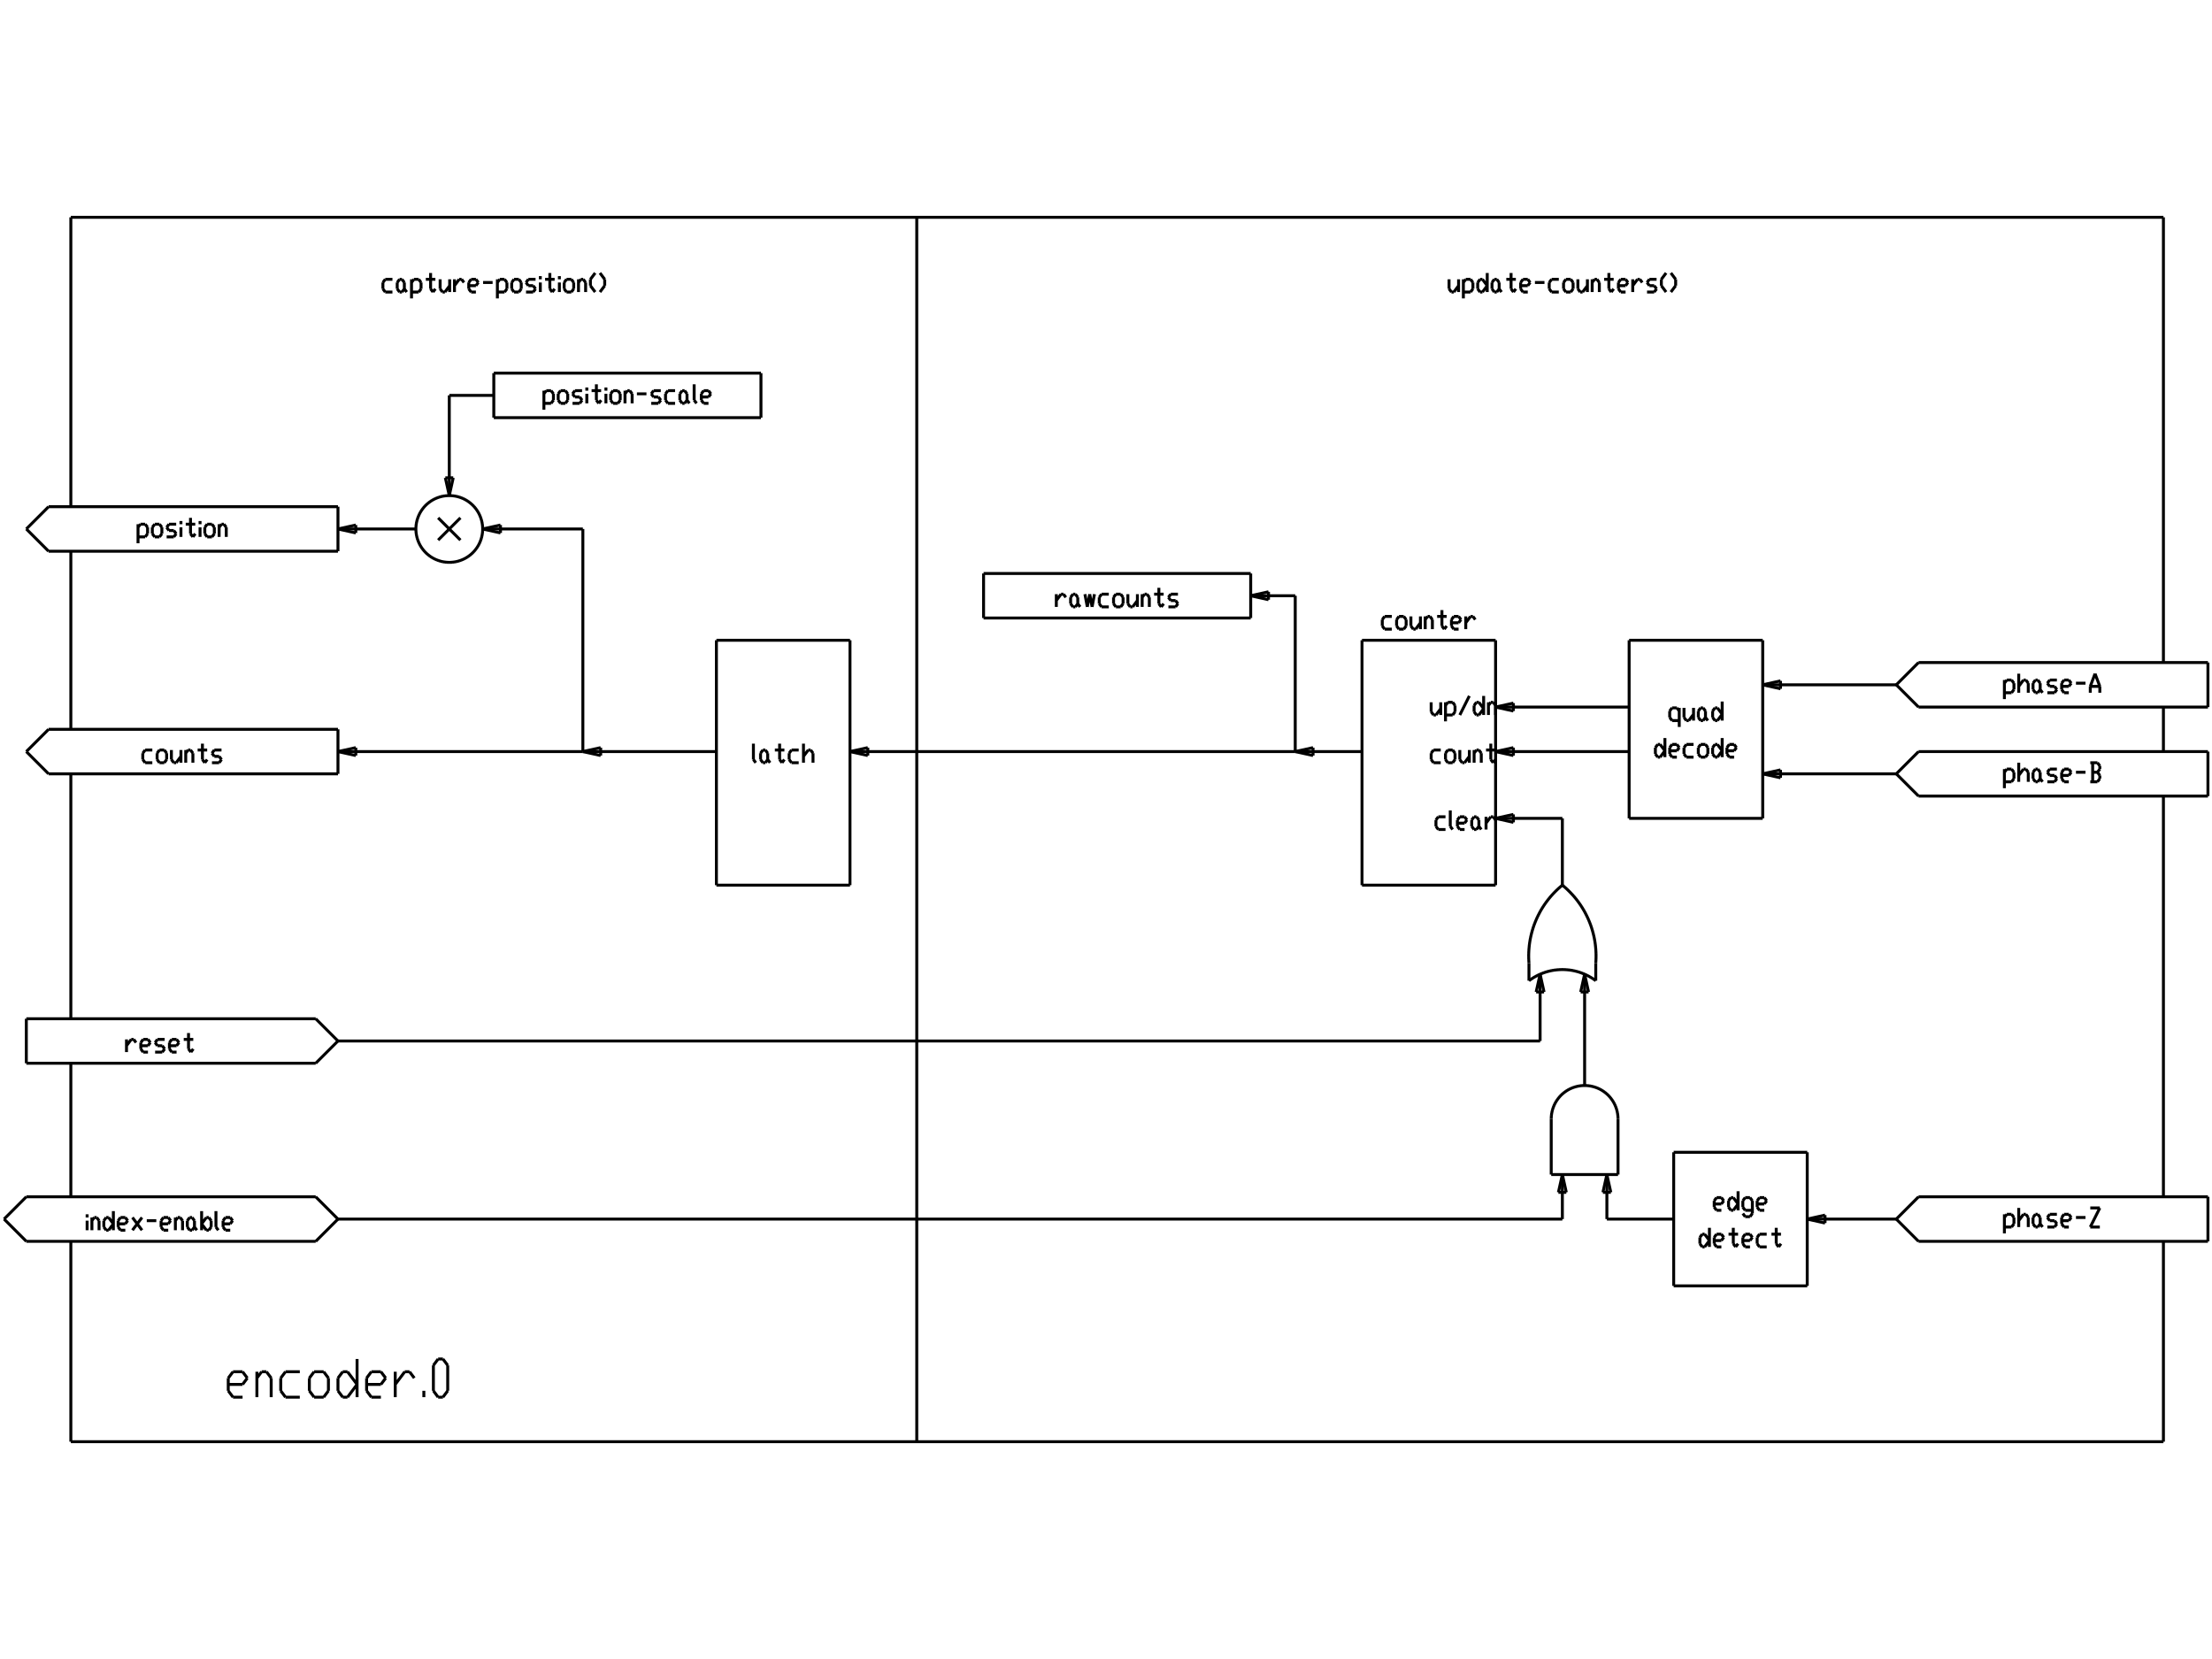 <?xml version="1.0"?>
<svg xmlns="http://www.w3.org/2000/svg" width="800.000" height="600.000" viewBox="0.0 0.0 800.000 600.000">
  <title>Produce by DWG to SVG Converter 2011 MX</title>
  <desc>Produce by DWG to SVG Converter 2011 MX</desc>












<path d="M9.52 384.54L9.52 368.44M9.52 368.44L114.18 368.44M114.18 368.44L122.23 376.49M122.23 376.49L114.18 384.54M114.18 384.54L9.52 384.54" fill="none" stroke="black" stroke-width="1.063"/>
<path d="M9.52 448.95L1.47 440.9M1.47 440.9L9.52 432.84M9.52 432.84L114.18 432.84M114.18 432.84L122.23 440.9M122.23 440.9L114.18 448.95M114.18 448.95L9.52 448.95" fill="none" stroke="black" stroke-width="1.063"/>
<path d="M45.75 380.51L45.75 375.91M45.75 378.21L47.47 375.91M47.47 375.91L48.34 375.91M48.34 375.91L49.2 377.06M50.92 378.21L53.51 378.21M53.51 378.21L54.37 377.06M54.37 377.06L53.51 375.91M53.51 375.91L51.79 375.91M51.79 375.91L50.92 377.06M50.92 377.06L50.92 379.36M50.92 379.36L51.79 380.51M51.79 380.51L53.51 380.51M56.1 380.51L58.69 380.51M58.69 380.51L59.55 379.36M59.55 379.36L58.69 378.21M58.69 378.21L56.96 378.21M56.96 378.21L56.1 377.06M56.1 377.06L56.96 375.91M56.96 375.91L59.55 375.91M61.28 378.21L63.86 378.21M63.86 378.21L64.73 377.06M64.73 377.06L63.86 375.91M63.86 375.91L62.14 375.91M62.14 375.91L61.28 377.06M61.28 377.06L61.28 379.36M61.28 379.36L62.14 380.51M62.14 380.51L63.86 380.51M66.45 375.91L69.9 375.91M68.18 373.61L68.18 379.36M68.18 379.36L69.04 380.51M69.04 380.51L69.9 379.36" fill="none" stroke="black" stroke-width="1.063"/>
<path d="M31.51 444.92L31.51 441.47M31.51 440.32L31.51 439.17M33.24 444.92L33.24 440.32M33.24 441.47L34.1 440.32M34.1 440.32L34.97 440.32M34.97 440.32L35.83 441.47M35.83 441.47L35.83 444.92M41 442.62L39.28 444.92M39.28 444.92L38.42 444.92M38.42 444.92L37.55 443.77M37.55 443.77L37.55 441.47M37.55 441.47L38.42 440.32M38.42 440.32L39.28 440.32M39.28 440.32L41 442.62M41 438.02L41 444.92M42.73 442.62L45.32 442.62M45.32 442.62L46.18 441.47M46.18 441.47L45.32 440.32M45.32 440.32L43.59 440.32M43.59 440.32L42.73 441.47M42.73 441.47L42.73 443.77M42.73 443.77L43.59 444.92M43.59 444.92L45.32 444.92M47.9 444.92L51.36 440.32M47.9 440.32L51.36 444.92M53.08 441.47L56.53 441.47M58.26 442.62L60.84 442.62M60.84 442.62L61.71 441.47M61.71 441.47L60.84 440.32M60.84 440.32L59.12 440.32M59.12 440.32L58.26 441.47M58.26 441.47L58.26 443.77M58.26 443.77L59.12 444.92M59.12 444.92L60.84 444.92M63.43 444.92L63.43 440.32M63.43 441.47L64.29 440.32M64.29 440.32L65.16 440.32M65.16 440.32L66.02 441.47M66.02 441.47L66.02 444.92M69.47 444.92L68.61 444.92M68.61 444.92L67.75 443.77M67.75 443.77L67.75 441.47M67.75 441.47L68.61 440.32M68.61 440.32L69.47 440.32M69.47 440.32L70.33 441.47M70.33 441.47L70.33 443.77M70.33 443.77L69.47 444.92M70.33 443.77L71.2 444.92M72.92 444.92L72.92 438.02M72.92 442.62L74.65 440.32M74.65 440.32L75.51 440.32M75.51 440.32L76.37 441.47M76.37 441.47L76.37 443.77M76.37 443.77L75.51 444.92M75.51 444.92L74.65 444.92M74.65 444.92L72.92 442.62M78.1 438.02L78.1 443.77M78.1 443.77L78.96 444.92M80.68 442.62L83.27 442.62M83.27 442.62L84.13 441.47M84.13 441.47L83.27 440.32M83.27 440.32L81.55 440.32M81.55 440.32L80.68 441.47M80.68 441.47L80.68 443.77M80.68 443.77L81.55 444.92M81.55 444.92L83.27 444.92" fill="none" stroke="black" stroke-width="1.063"/>
<path d="M565.05 320.13L565.05 295.97" fill="none" stroke="black" stroke-width="1.063"/>
<path d="M693.87 448.95L685.82 440.9M685.82 440.9L693.87 432.84M693.87 432.84L798.53 432.84M798.53 432.84L798.53 448.95M798.53 448.95L693.87 448.95" fill="none" stroke="black" stroke-width="1.063"/>
<path d="M693.87 287.92L685.82 279.87M685.82 279.87L693.87 271.82M693.87 271.82L798.53 271.82M798.53 271.82L798.53 287.92M798.53 287.92L693.87 287.92" fill="none" stroke="black" stroke-width="1.063"/>
<path d="M693.87 255.72L685.82 247.67M685.82 247.67L693.87 239.62M693.87 239.62L798.53 239.62M798.53 239.62L798.53 255.72M798.53 255.72L693.87 255.72" fill="none" stroke="black" stroke-width="1.063"/>
<path d="M17.57 279.87L9.52 271.82M9.52 271.82L17.57 263.77M17.57 263.77L122.23 263.77M122.23 263.77L122.23 279.87M122.23 279.87L17.57 279.87" fill="none" stroke="black" stroke-width="1.063"/>
<path d="M17.57 199.36L9.52 191.31M9.52 191.31L17.57 183.26M17.57 183.26L122.23 183.26M122.23 183.26L122.23 199.36M122.23 199.36L17.57 199.36" fill="none" stroke="black" stroke-width="1.063"/>
<path d="M724.92 446.07L724.92 439.17M724.92 440.32L725.79 439.17M725.79 439.17L727.51 439.17M727.51 439.17L728.37 440.32M728.37 440.32L728.37 442.62M728.37 442.62L727.51 443.77M727.51 443.77L724.92 443.77M730.1 443.77L730.1 436.87M730.1 441.47L731.82 439.17M731.82 439.17L732.69 439.17M732.69 439.17L733.55 440.32M733.55 440.32L733.55 443.77M737 443.77L736.14 443.77M736.14 443.77L735.27 442.62M735.27 442.62L735.27 440.32M735.27 440.32L736.14 439.17M736.14 439.17L737 439.17M737 439.17L737.86 440.32M737.86 440.32L737.86 442.62M737.86 442.62L737 443.77M737.86 442.62L738.72 443.77M740.45 443.77L743.04 443.77M743.04 443.77L743.9 442.62M743.9 442.62L743.04 441.47M743.04 441.47L741.31 441.47M741.31 441.47L740.45 440.32M740.45 440.32L741.31 439.17M741.31 439.17L743.9 439.17M745.63 441.47L748.21 441.47M748.21 441.47L749.08 440.32M749.08 440.32L748.21 439.17M748.21 439.17L746.49 439.17M746.49 439.17L745.63 440.32M745.63 440.32L745.63 442.62M745.63 442.62L746.49 443.77M746.49 443.77L748.21 443.77M750.8 440.32L754.25 440.32M755.98 436.87L759.43 436.87M759.43 436.87L755.98 443.77M755.98 443.77L759.43 443.77" fill="none" stroke="black" stroke-width="1.063"/>
<path d="M724.92 285.05L724.92 278.15M724.92 279.3L725.79 278.15M725.79 278.15L727.51 278.15M727.51 278.15L728.37 279.3M728.37 279.3L728.37 281.6M728.37 281.6L727.51 282.75M727.51 282.75L724.92 282.75M730.1 282.75L730.1 275.85M730.1 280.45L731.82 278.15M731.82 278.15L732.69 278.15M732.69 278.15L733.55 279.3M733.55 279.3L733.55 282.75M737 282.75L736.14 282.75M736.14 282.75L735.27 281.6M735.27 281.6L735.27 279.3M735.27 279.3L736.14 278.15M736.14 278.15L737 278.15M737 278.15L737.86 279.3M737.86 279.3L737.86 281.6M737.86 281.6L737 282.75M737.86 281.6L738.72 282.75M740.45 282.75L743.04 282.75M743.04 282.75L743.9 281.6M743.9 281.6L743.04 280.45M743.04 280.45L741.31 280.45M741.31 280.45L740.45 279.3M740.45 279.3L741.31 278.15M741.31 278.15L743.9 278.15M745.63 280.45L748.21 280.45M748.21 280.45L749.08 279.3M749.08 279.3L748.21 278.15M748.21 278.15L746.49 278.15M746.49 278.15L745.63 279.3M745.63 279.3L745.63 281.6M745.63 281.6L746.49 282.75M746.49 282.75L748.21 282.75M750.8 279.3L754.25 279.3M755.98 282.75L758.57 282.75M758.57 282.75L759.43 281.6M759.43 281.6L759.43 280.45M759.43 280.45L758.57 279.3M758.57 279.3L756.84 279.3M758.57 279.3L759.43 278.15M759.43 278.15L759.43 277M759.43 277L758.57 275.85M758.57 275.85L755.98 275.85M756.84 275.85L756.84 282.75" fill="none" stroke="black" stroke-width="1.063"/>
<path d="M724.92 252.84L724.92 245.94M724.92 247.09L725.79 245.94M725.79 245.94L727.51 245.94M727.51 245.94L728.37 247.09M728.37 247.09L728.37 249.39M728.37 249.39L727.51 250.54M727.51 250.54L724.92 250.54M730.1 250.54L730.1 243.64M730.1 248.24L731.82 245.94M731.82 245.94L732.69 245.94M732.69 245.94L733.55 247.09M733.55 247.09L733.55 250.54M737 250.54L736.14 250.54M736.14 250.54L735.27 249.39M735.27 249.39L735.27 247.09M735.27 247.09L736.14 245.94M736.14 245.94L737 245.94M737 245.94L737.86 247.09M737.86 247.09L737.86 249.39M737.86 249.39L737 250.54M737.86 249.39L738.72 250.54M740.45 250.54L743.04 250.54M743.04 250.54L743.9 249.39M743.9 249.39L743.04 248.24M743.04 248.24L741.31 248.24M741.31 248.24L740.45 247.09M740.45 247.09L741.31 245.94M741.31 245.94L743.9 245.94M745.63 248.24L748.21 248.24M748.21 248.24L749.08 247.09M749.08 247.09L748.21 245.94M748.21 245.94L746.49 245.94M746.49 245.94L745.63 247.09M745.63 247.09L745.63 249.39M745.63 249.39L746.49 250.54M746.49 250.54L748.21 250.54M750.8 247.09L754.25 247.09M755.98 250.54L755.98 248.24M755.98 248.24L757.7 243.64M757.7 243.64L759.43 248.24M759.43 248.24L759.43 250.54M755.98 248.24L759.43 248.24" fill="none" stroke="black" stroke-width="1.063"/>
<path d="M55.09 271.25L52.51 271.25M52.51 271.25L51.64 272.4M51.64 272.4L51.64 274.7M51.64 274.7L52.51 275.85M52.51 275.85L55.09 275.85M59.41 275.85L57.68 275.85M57.68 275.85L56.82 274.7M56.82 274.7L56.82 272.4M56.82 272.4L57.68 271.25M57.68 271.25L59.41 271.25M59.41 271.25L60.27 272.4M60.27 272.4L60.27 274.7M60.27 274.7L59.41 275.85M61.99 271.25L61.99 274.7M61.99 274.7L62.86 275.85M62.86 275.85L63.72 275.85M63.72 275.85L65.44 273.55M65.44 271.25L65.44 275.85M67.17 275.85L67.17 271.25M67.17 272.4L68.03 271.25M68.03 271.25L68.9 271.25M68.9 271.25L69.76 272.4M69.76 272.4L69.76 275.85M71.48 271.25L74.93 271.25M73.21 268.95L73.21 274.7M73.21 274.7L74.07 275.85M74.07 275.85L74.93 274.7M76.66 275.85L79.25 275.85M79.25 275.85L80.11 274.7M80.11 274.7L79.25 273.55M79.25 273.55L77.52 273.55M77.52 273.55L76.66 272.4M76.66 272.4L77.52 271.25M77.52 271.25L80.11 271.25" fill="none" stroke="black" stroke-width="1.063"/>
<path d="M49.92 196.48L49.92 189.58M49.92 190.73L50.78 189.58M50.78 189.58L52.51 189.58M52.51 189.58L53.37 190.73M53.37 190.73L53.37 193.03M53.37 193.03L52.51 194.18M52.51 194.18L49.92 194.18M57.68 194.18L55.96 194.18M55.96 194.18L55.09 193.03M55.09 193.03L55.09 190.73M55.09 190.73L55.96 189.58M55.96 189.58L57.68 189.58M57.68 189.58L58.54 190.73M58.54 190.73L58.54 193.03M58.54 193.03L57.68 194.18M60.27 194.18L62.86 194.18M62.86 194.18L63.72 193.03M63.72 193.03L62.86 191.88M62.86 191.88L61.13 191.88M61.13 191.88L60.27 190.73M60.27 190.73L61.13 189.58M61.13 189.58L63.72 189.58M65.44 194.18L65.44 190.73M65.44 189.58L65.44 188.43M67.17 189.58L70.62 189.58M68.9 187.28L68.9 193.03M68.9 193.03L69.76 194.18M69.76 194.18L70.62 193.03M72.35 194.18L72.35 190.73M72.35 189.58L72.35 188.43M76.66 194.18L74.93 194.18M74.93 194.18L74.07 193.03M74.07 193.03L74.07 190.73M74.07 190.73L74.93 189.58M74.93 189.58L76.66 189.58M76.66 189.58L77.52 190.73M77.52 190.73L77.52 193.03M77.52 193.03L76.66 194.18M79.25 194.18L79.25 189.58M79.25 190.73L80.11 189.58M80.11 189.58L80.97 189.58M80.97 189.58L81.83 190.73M81.83 190.73L81.83 194.18" fill="none" stroke="black" stroke-width="1.063"/>
<path d="M272.48 268.95L272.48 274.7M272.48 274.7L273.34 275.85M276.79 275.85L275.93 275.85M275.93 275.85L275.06 274.7M275.06 274.7L275.06 272.4M275.06 272.4L275.93 271.25M275.93 271.25L276.79 271.25M276.79 271.25L277.65 272.4M277.65 272.4L277.65 274.7M277.65 274.7L276.79 275.85M277.65 274.7L278.51 275.85M280.24 271.25L283.69 271.25M281.96 268.95L281.96 274.7M281.96 274.7L282.83 275.85M282.83 275.85L283.69 274.7M288.86 271.25L286.28 271.25M286.28 271.25L285.41 272.4M285.41 272.4L285.41 274.7M285.41 274.7L286.28 275.85M286.28 275.85L288.86 275.85M290.59 275.85L290.59 268.95M290.59 273.55L292.32 271.25M292.32 271.25L293.18 271.25M293.18 271.25L294.04 272.4M294.04 272.4L294.04 275.85" fill="none" stroke="black" stroke-width="1.063"/>
<path d="M503.37 222.94L500.78 222.94M500.78 222.94L499.92 224.09M499.92 224.09L499.92 226.39M499.92 226.39L500.78 227.54M500.78 227.54L503.37 227.54M507.68 227.54L505.96 227.54M505.96 227.54L505.1 226.39M505.1 226.39L505.1 224.09M505.1 224.09L505.96 222.94M505.96 222.94L507.68 222.94M507.68 222.94L508.55 224.09M508.55 224.09L508.55 226.39M508.55 226.39L507.68 227.54M510.27 222.94L510.27 226.39M510.27 226.39L511.14 227.54M511.14 227.54L512 227.54M512 227.54L513.72 225.24M513.72 222.94L513.72 227.54M515.45 227.54L515.45 222.94M515.45 224.09L516.31 222.94M516.31 222.94L517.17 222.94M517.17 222.94L518.04 224.09M518.04 224.09L518.04 227.54M519.76 222.94L523.21 222.94M521.49 220.64L521.49 226.39M521.49 226.39L522.35 227.54M522.35 227.54L523.21 226.39M524.94 225.24L527.52 225.24M527.52 225.24L528.39 224.09M528.39 224.09L527.52 222.94M527.52 222.94L525.8 222.94M525.8 222.94L524.94 224.09M524.94 224.09L524.94 226.39M524.94 226.39L525.8 227.54M525.8 227.54L527.52 227.54M530.11 227.54L530.11 222.94M530.11 225.24L531.84 222.94M531.84 222.94L532.7 222.94M532.7 222.94L533.56 224.09" fill="none" stroke="black" stroke-width="1.063"/>
<path d="M619.97 435.43L622.56 435.43M622.56 435.43L623.42 434.28M623.42 434.28L622.56 433.13M622.56 433.13L620.83 433.13M620.83 433.13L619.97 434.28M619.97 434.28L619.97 436.58M619.97 436.58L620.83 437.73M620.83 437.73L622.56 437.73M628.6 435.43L626.87 437.73M626.87 437.73L626.01 437.73M626.01 437.73L625.15 436.58M625.15 436.58L625.15 434.28M625.15 434.28L626.01 433.13M626.01 433.13L626.87 433.13M626.87 433.13L628.6 435.43M628.6 430.83L628.6 437.73M630.32 438.88L631.18 440.03M631.18 440.03L632.91 440.03M632.91 440.03L633.77 438.88M633.77 438.88L633.77 434.28M633.77 434.28L632.91 433.13M632.91 433.13L631.18 433.13M631.18 433.13L630.32 434.28M630.32 434.28L630.32 436.58M630.32 436.58L631.18 437.73M631.18 437.73L633.77 437.73M635.5 435.43L638.08 435.43M638.08 435.43L638.95 434.28M638.95 434.28L638.08 433.13M638.08 433.13L636.36 433.13M636.36 433.13L635.5 434.28M635.5 434.28L635.5 436.58M635.5 436.58L636.36 437.73M636.36 437.73L638.08 437.73" fill="none" stroke="black" stroke-width="1.063"/>
<path d="M618.24 448.66L616.52 450.96M616.52 450.96L615.66 450.96M615.66 450.96L614.79 449.81M614.79 449.81L614.79 447.51M614.79 447.51L615.66 446.36M615.66 446.36L616.52 446.36M616.52 446.36L618.24 448.66M618.24 444.06L618.24 450.96M619.97 448.66L622.56 448.66M622.56 448.66L623.42 447.51M623.42 447.51L622.56 446.36M622.56 446.36L620.83 446.36M620.83 446.36L619.97 447.51M619.97 447.51L619.97 449.81M619.97 449.81L620.83 450.96M620.83 450.96L622.56 450.96M625.15 446.36L628.6 446.36M626.87 444.06L626.87 449.81M626.87 449.81L627.73 450.96M627.73 450.96L628.6 449.81M630.32 448.66L632.91 448.66M632.91 448.66L633.77 447.51M633.77 447.51L632.91 446.36M632.91 446.36L631.18 446.36M631.18 446.36L630.32 447.51M630.32 447.51L630.32 449.81M630.32 449.81L631.18 450.96M631.18 450.96L632.91 450.96M638.95 446.36L636.36 446.36M636.36 446.36L635.5 447.51M635.5 447.51L635.5 449.81M635.5 449.81L636.36 450.96M636.36 450.96L638.95 450.96M640.67 446.36L644.12 446.36M642.4 444.06L642.4 449.81M642.4 449.81L643.26 450.96M643.26 450.96L644.12 449.81" fill="none" stroke="black" stroke-width="1.063"/>
<path d="M607.32 262.91L607.32 256.01M607.32 257.16L606.46 256.01M606.46 256.01L604.73 256.01M604.73 256.01L603.87 257.16M603.87 257.16L603.87 259.46M603.87 259.46L604.73 260.61M604.73 260.61L607.32 260.61M609.04 256.01L609.04 259.46M609.04 259.46L609.91 260.61M609.91 260.61L610.77 260.61M610.77 260.61L612.49 258.31M612.49 256.01L612.49 260.61M615.94 260.61L615.08 260.61M615.08 260.61L614.22 259.46M614.22 259.46L614.22 257.16M614.22 257.16L615.08 256.01M615.08 256.01L615.94 256.01M615.94 256.01L616.81 257.16M616.81 257.16L616.81 259.46M616.81 259.46L615.94 260.61M616.81 259.46L617.67 260.61M622.85 258.31L621.12 260.61M621.12 260.61L620.26 260.61M620.26 260.61L619.39 259.46M619.39 259.46L619.39 257.16M619.39 257.16L620.26 256.01M620.26 256.01L621.12 256.01M621.12 256.01L622.85 258.31M622.85 253.71L622.85 260.61" fill="none" stroke="black" stroke-width="1.063"/>
<path d="M602.14 271.53L600.42 273.83M600.42 273.83L599.55 273.83M599.55 273.83L598.69 272.68M598.69 272.68L598.69 270.38M598.69 270.38L599.55 269.23M599.55 269.23L600.42 269.23M600.42 269.23L602.14 271.53M602.14 266.93L602.14 273.83M603.87 271.53L606.46 271.53M606.46 271.53L607.32 270.38M607.32 270.38L606.46 269.23M606.46 269.23L604.73 269.23M604.73 269.23L603.87 270.38M603.87 270.38L603.87 272.68M603.87 272.68L604.73 273.83M604.73 273.83L606.46 273.83M612.49 269.23L609.91 269.23M609.91 269.23L609.04 270.38M609.04 270.38L609.04 272.68M609.04 272.68L609.91 273.83M609.91 273.83L612.49 273.83M616.81 273.83L615.08 273.83M615.08 273.83L614.22 272.68M614.22 272.68L614.22 270.38M614.22 270.38L615.08 269.23M615.08 269.23L616.81 269.23M616.81 269.23L617.67 270.38M617.67 270.38L617.67 272.68M617.67 272.68L616.81 273.83M622.85 271.53L621.12 273.83M621.12 273.83L620.26 273.83M620.26 273.83L619.39 272.68M619.39 272.68L619.39 270.38M619.39 270.38L620.26 269.23M620.26 269.23L621.12 269.23M621.12 269.23L622.85 271.53M622.85 266.93L622.85 273.83M624.57 271.53L627.16 271.53M627.16 271.53L628.02 270.38M628.02 270.38L627.16 269.23M627.16 269.23L625.43 269.23M625.43 269.23L624.57 270.38M624.57 270.38L624.57 272.68M624.57 272.68L625.43 273.83M625.43 273.83L627.16 273.83" fill="none" stroke="black" stroke-width="1.063"/>
<path d="M382.03 219.49L382.03 214.89M382.03 217.19L383.75 214.89M383.75 214.89L384.62 214.89M384.62 214.89L385.48 216.04M388.93 219.49L388.07 219.49M388.07 219.49L387.2 218.34M387.2 218.34L387.2 216.04M387.2 216.04L388.07 214.89M388.07 214.89L388.93 214.89M388.93 214.89L389.79 216.04M389.79 216.04L389.79 218.34M389.79 218.34L388.93 219.49M389.79 218.34L390.65 219.49M392.38 214.89L393.24 219.49M393.24 219.49L394.11 214.89M394.11 214.89L394.97 219.49M394.97 219.49L395.83 214.89M401.01 214.89L398.42 214.89M398.42 214.89L397.56 216.04M397.56 216.04L397.56 218.34M397.56 218.34L398.42 219.49M398.42 219.49L401.01 219.49M405.32 219.49L403.59 219.49M403.59 219.49L402.73 218.34M402.73 218.34L402.73 216.04M402.73 216.04L403.59 214.89M403.59 214.89L405.32 214.89M405.32 214.89L406.18 216.04M406.18 216.04L406.18 218.34M406.18 218.34L405.32 219.49M407.91 214.89L407.91 218.34M407.91 218.34L408.77 219.49M408.77 219.49L409.63 219.49M409.63 219.49L411.36 217.19M411.36 214.89L411.36 219.49M413.08 219.49L413.08 214.89M413.08 216.04L413.95 214.89M413.95 214.89L414.81 214.89M414.81 214.89L415.67 216.04M415.67 216.04L415.67 219.49M417.4 214.89L420.85 214.89M419.12 212.59L419.12 218.34M419.12 218.34L419.98 219.49M419.98 219.49L420.85 218.34M422.57 219.49L425.16 219.49M425.16 219.49L426.02 218.34M426.02 218.34L425.16 217.19M425.16 217.19L423.43 217.19M423.43 217.19L422.57 216.04M422.57 216.04L423.43 214.89M423.43 214.89L426.02 214.89" fill="none" stroke="black" stroke-width="1.063"/>
<path d="M196.71 148.18L196.71 141.28M196.71 142.43L197.57 141.28M197.57 141.28L199.3 141.28M199.3 141.28L200.16 142.43M200.16 142.43L200.16 144.73M200.16 144.73L199.3 145.88M199.3 145.88L196.71 145.88M204.47 145.88L202.75 145.88M202.75 145.88L201.88 144.73M201.88 144.73L201.88 142.43M201.88 142.43L202.75 141.28M202.75 141.28L204.47 141.28M204.47 141.28L205.33 142.43M205.33 142.43L205.33 144.73M205.33 144.73L204.47 145.88M207.06 145.88L209.65 145.88M209.65 145.88L210.51 144.73M210.51 144.73L209.65 143.58M209.65 143.58L207.92 143.58M207.92 143.58L207.06 142.43M207.06 142.43L207.92 141.28M207.92 141.28L210.51 141.28M212.23 145.88L212.23 142.43M212.23 141.28L212.23 140.13M213.96 141.28L217.41 141.28M215.69 138.98L215.69 144.73M215.69 144.73L216.55 145.88M216.55 145.88L217.41 144.73M219.14 145.88L219.14 142.43M219.14 141.28L219.14 140.13M223.45 145.88L221.72 145.88M221.72 145.88L220.86 144.73M220.86 144.73L220.86 142.43M220.86 142.43L221.72 141.28M221.72 141.28L223.45 141.28M223.45 141.28L224.31 142.43M224.31 142.43L224.31 144.73M224.31 144.73L223.45 145.88M226.04 145.88L226.04 141.28M226.04 142.43L226.9 141.28M226.9 141.28L227.76 141.28M227.76 141.28L228.62 142.43M228.62 142.43L228.62 145.88M230.35 142.43L233.8 142.43M235.53 145.88L238.11 145.88M238.11 145.88L238.98 144.73M238.98 144.73L238.11 143.58M238.11 143.58L236.39 143.58M236.39 143.58L235.53 142.43M235.53 142.43L236.39 141.28M236.39 141.28L238.98 141.28M244.15 141.28L241.56 141.28M241.56 141.28L240.7 142.43M240.7 142.43L240.7 144.73M240.7 144.73L241.56 145.88M241.56 145.88L244.15 145.88M247.6 145.88L246.74 145.88M246.74 145.88L245.88 144.73M245.88 144.73L245.88 142.43M245.88 142.43L246.74 141.28M246.74 141.28L247.6 141.28M247.6 141.28L248.47 142.43M248.47 142.43L248.47 144.73M248.47 144.73L247.6 145.88M248.47 144.73L249.33 145.88M251.05 138.98L251.05 144.73M251.05 144.73L251.92 145.88M253.64 143.58L256.23 143.58M256.23 143.58L257.09 142.43M257.09 142.43L256.23 141.28M256.23 141.28L254.5 141.28M254.5 141.28L253.64 142.43M253.64 142.43L253.64 144.73M253.64 144.73L254.5 145.88M254.5 145.88L256.23 145.88" fill="none" stroke="black" stroke-width="1.063"/>
<path d="M355.72 223.51L355.72 207.41" fill="none" stroke="black" stroke-width="1.063"/>
<path d="M275.21 151.05L275.21 134.95" fill="none" stroke="black" stroke-width="1.063"/>
<path d="M355.72 207.41L452.33 207.41" fill="none" stroke="black" stroke-width="1.063"/>
<path d="M275.21 134.95L178.59 134.95" fill="none" stroke="black" stroke-width="1.063"/>
<path d="M452.33 207.41L452.33 223.51" fill="none" stroke="black" stroke-width="1.063"/>
<path d="M178.59 134.95L178.59 151.05" fill="none" stroke="black" stroke-width="1.063"/>
<path d="M452.33 223.51L355.72 223.51" fill="none" stroke="black" stroke-width="1.063"/>
<path d="M178.59 151.05L275.21 151.05" fill="none" stroke="black" stroke-width="1.063"/>
<path d="M259.1 320.13L259.1 231.56M259.1 231.56L307.41 231.56M307.41 231.56L307.41 320.13M307.41 320.13L259.1 320.13" fill="none" stroke="black" stroke-width="1.063"/>
<path d="M492.59 320.13L492.59 231.56M492.59 231.56L540.9 231.56M540.9 231.56L540.9 320.13M540.9 320.13L492.59 320.13" fill="none" stroke="black" stroke-width="1.063"/>
<path d="M605.31 465.05L605.31 416.74M605.31 416.74L653.61 416.74M653.61 416.74L653.61 465.05M653.61 465.05L605.31 465.05" fill="none" stroke="black" stroke-width="1.063"/>
<path d="M589.2 295.97L589.2 231.56M589.2 231.56L637.51 231.56M637.51 231.56L637.51 295.97M637.51 295.97L589.2 295.97" fill="none" stroke="black" stroke-width="1.063"/>
<path d="M468.44 215.46L468.44 271.82" fill="none" stroke="black" stroke-width="1.063"/>
<path d="M162.49 191.31L158.46 187.28" fill="none" stroke="black" stroke-width="1.063"/>
<path d="M162.49 191.31L158.46 195.33" fill="none" stroke="black" stroke-width="1.063"/>
<path d="M162.49 191.31L166.52 195.33" fill="none" stroke="black" stroke-width="1.063"/>
<path d="M162.49 191.31L166.52 187.28" fill="none" stroke="black" stroke-width="1.063"/>
<path d="M150.41 191.31L150.43 190.62M150.43 190.62L150.49 189.93M150.49 189.93L150.59 189.25M150.59 189.25L150.73 188.57M150.73 188.57L150.9 187.91M150.9 187.91L151.12 187.25M151.12 187.25L151.37 186.61M151.37 186.61L151.65 185.98M151.65 185.98L151.97 185.37M151.97 185.37L152.33 184.78M152.33 184.78L152.72 184.21M152.72 184.21L153.14 183.66M153.14 183.66L153.59 183.14M153.59 183.14L154.07 182.65M154.07 182.65L154.58 182.18M154.58 182.18L155.12 181.75M155.12 181.75L155.67 181.34M155.67 181.34L156.25 180.97M156.25 180.97L156.85 180.63M156.85 180.63L157.47 180.32M157.47 180.32L158.11 180.06M158.11 180.06L158.76 179.82M158.76 179.82L159.42 179.63M159.42 179.63L160.09 179.47M160.09 179.47L160.77 179.36M160.77 179.36L161.46 179.28M161.46 179.28L162.15 179.24M162.15 179.24L162.84 179.24M162.84 179.24L163.52 179.28M163.52 179.28L164.21 179.36M164.21 179.36L164.89 179.47M164.89 179.47L165.56 179.63M165.56 179.63L166.22 179.82M166.22 179.82L166.87 180.06M166.87 180.06L167.51 180.32M167.51 180.32L168.13 180.63M168.13 180.63L168.73 180.97M168.73 180.97L169.31 181.34M169.31 181.34L169.86 181.75M169.86 181.75L170.4 182.18M170.4 182.18L170.91 182.65M170.91 182.65L171.39 183.14M171.39 183.14L171.84 183.66M171.84 183.66L172.26 184.21M172.26 184.21L172.65 184.78M172.65 184.78L173.01 185.37M173.01 185.37L173.33 185.98M173.33 185.98L173.61 186.61M173.61 186.61L173.86 187.25M173.86 187.25L174.08 187.91M174.08 187.91L174.25 188.57M174.25 188.57L174.39 189.25M174.39 189.25L174.49 189.93M174.49 189.93L174.55 190.62M174.55 190.62L174.57 191.31M174.57 191.31L174.55 192M174.55 192L174.49 192.69M174.49 192.69L174.39 193.37M174.39 193.37L174.25 194.04M174.25 194.04L174.08 194.71M174.08 194.71L173.86 195.37M173.86 195.37L173.61 196.01M173.61 196.01L173.33 196.64M173.33 196.64L173.01 197.25M173.01 197.25L172.65 197.84M172.65 197.84L172.26 198.41M172.26 198.41L171.84 198.95M171.84 198.95L171.39 199.48M171.39 199.48L170.91 199.97M170.91 199.97L170.4 200.44M170.4 200.44L169.86 200.87M169.86 200.87L169.31 201.28M169.31 201.28L168.73 201.65M168.73 201.65L168.13 201.99M168.13 201.99L167.51 202.29M167.51 202.29L166.87 202.56M166.87 202.56L166.22 202.79M166.22 202.79L165.56 202.99M165.56 202.99L164.89 203.15M164.89 203.15L164.21 203.26M164.21 203.26L163.52 203.34M163.52 203.34L162.84 203.38M162.84 203.38L162.15 203.38M162.15 203.38L161.46 203.34M161.46 203.34L160.77 203.26M160.77 203.26L160.09 203.15M160.09 203.15L159.42 202.99M159.42 202.99L158.76 202.79M158.76 202.79L158.11 202.56M158.11 202.56L157.47 202.29M157.47 202.29L156.85 201.99M156.85 201.99L156.25 201.65M156.25 201.65L155.67 201.28M155.67 201.28L155.12 200.87M155.12 200.87L154.58 200.44M154.58 200.44L154.07 199.97M154.07 199.97L153.59 199.48M153.59 199.48L153.14 198.95M153.14 198.95L152.72 198.41M152.72 198.41L152.33 197.84M152.33 197.84L151.97 197.25M151.97 197.25L151.65 196.64M151.65 196.64L151.37 196.01M151.37 196.01L151.12 195.37M151.12 195.37L150.9 194.71M150.9 194.71L150.73 194.04M150.73 194.04L150.59 193.37M150.59 193.37L150.49 192.69M150.49 192.69L150.43 192M150.43 192L150.41 191.31" fill="none" stroke="black" stroke-width="1.063"/>
<path d="M565.05 440.9L122.23 440.9" fill="none" stroke="black" stroke-width="1.063"/>
<path d="M25.62 279.87L25.62 368.44" fill="none" stroke="black" stroke-width="1.063"/>
<path d="M25.62 199.36L25.62 263.77" fill="none" stroke="black" stroke-width="1.063"/>
<path d="M25.62 183.26L25.62 78.59" fill="none" stroke="black" stroke-width="1.063"/>
<path d="M25.62 78.59L782.43 78.59" fill="none" stroke="black" stroke-width="1.063"/>
<path d="M782.43 78.59L782.43 239.62" fill="none" stroke="black" stroke-width="1.063"/>
<path d="M782.43 287.92L782.43 432.84" fill="none" stroke="black" stroke-width="1.063"/>
<path d="M782.43 255.72L782.43 271.82" fill="none" stroke="black" stroke-width="1.063"/>
<path d="M782.43 448.95L782.43 521.41" fill="none" stroke="black" stroke-width="1.063"/>
<path d="M782.43 521.41L25.62 521.41" fill="none" stroke="black" stroke-width="1.063"/>
<path d="M25.62 432.84L25.62 384.54" fill="none" stroke="black" stroke-width="1.063"/>
<path d="M25.62 521.41L25.62 448.95" fill="none" stroke="black" stroke-width="1.063"/>
<path d="M452.33 215.46L468.44 215.46" fill="none" stroke="black" stroke-width="1.063"/>
<path d="M452.33 215.46L458.77 216.89M458.77 216.89L458.77 214.03M458.77 214.03L452.33 215.46" fill="none" stroke="black" stroke-width="1.063"/>
<path d="M178.59 143L162.49 143" fill="none" stroke="black" stroke-width="1.063"/>
<path d="M637.51 247.67L685.82 247.67" fill="none" stroke="black" stroke-width="1.063"/>
<path d="M637.51 247.67L643.95 249.1M643.95 249.1L643.95 246.24M643.95 246.24L637.51 247.67" fill="none" stroke="black" stroke-width="1.063"/>
<path d="M637.51 279.87L685.82 279.87" fill="none" stroke="black" stroke-width="1.063"/>
<path d="M637.51 279.87L643.95 281.3M643.95 281.3L643.95 278.44M643.95 278.44L637.51 279.87" fill="none" stroke="black" stroke-width="1.063"/>
<path d="M540.9 271.82L589.2 271.82" fill="none" stroke="black" stroke-width="1.063"/>
<path d="M540.9 271.82L547.34 273.25M547.34 273.25L547.34 270.39M547.34 270.39L540.9 271.82" fill="none" stroke="black" stroke-width="1.063"/>
<path d="M540.9 255.72L589.2 255.72" fill="none" stroke="black" stroke-width="1.063"/>
<path d="M540.9 255.72L547.34 257.15M547.34 257.15L547.34 254.29M547.34 254.29L540.9 255.72" fill="none" stroke="black" stroke-width="1.063"/>
<path d="M517.6 253.99L517.6 257.44M517.6 257.44L518.47 258.59M518.47 258.59L519.33 258.59M519.33 258.59L521.06 256.29M521.06 253.99L521.06 258.59M522.78 260.89L522.78 253.99M522.78 255.14L523.64 253.99M523.64 253.99L525.37 253.99M525.37 253.99L526.23 255.14M526.23 255.14L526.23 257.44M526.23 257.44L525.37 258.59M525.37 258.59L522.78 258.59M527.96 258.59L531.41 251.69M536.58 256.29L534.86 258.59M534.86 258.59L533.99 258.59M533.99 258.59L533.13 257.44M533.13 257.44L533.13 255.14M533.13 255.14L533.99 253.99M533.99 253.99L534.86 253.99M534.86 253.99L536.58 256.29M536.58 251.69L536.58 258.59M538.31 258.59L538.31 253.99M538.31 255.14L539.17 253.99M539.17 253.99L540.03 253.99M540.03 253.99L540.9 255.14M540.9 255.14L540.9 258.59" fill="none" stroke="black" stroke-width="1.063"/>
<path d="M521.06 271.25L518.47 271.25M518.47 271.25L517.6 272.4M517.6 272.4L517.6 274.7M517.6 274.7L518.47 275.85M518.47 275.85L521.06 275.85M525.37 275.85L523.64 275.85M523.64 275.85L522.78 274.7M522.78 274.7L522.78 272.4M522.78 272.4L523.64 271.25M523.64 271.25L525.37 271.25M525.37 271.25L526.23 272.4M526.23 272.4L526.23 274.7M526.23 274.7L525.37 275.85M527.96 271.25L527.96 274.7M527.96 274.7L528.82 275.85M528.82 275.85L529.68 275.85M529.68 275.85L531.41 273.55M531.41 271.25L531.41 275.85M533.13 275.85L533.13 271.25M533.13 272.4L533.99 271.25M533.99 271.25L534.86 271.25M534.86 271.25L535.72 272.4M535.72 272.4L535.72 275.85M537.45 271.25L540.9 271.25M539.17 268.95L539.17 274.7M539.17 274.7L540.03 275.85M540.03 275.85L540.9 274.7" fill="none" stroke="black" stroke-width="1.063"/>
<path d="M522.78 295.4L520.19 295.4M520.19 295.4L519.33 296.55M519.33 296.55L519.33 298.85M519.33 298.85L520.19 300M520.19 300L522.78 300M524.51 293.1L524.51 298.85M524.51 298.85L525.37 300M527.09 297.7L529.68 297.7M529.68 297.7L530.54 296.55M530.54 296.55L529.68 295.4M529.68 295.4L527.96 295.4M527.96 295.4L527.09 296.55M527.09 296.55L527.09 298.85M527.09 298.85L527.96 300M527.96 300L529.68 300M533.99 300L533.13 300M533.13 300L532.27 298.85M532.27 298.85L532.27 296.55M532.27 296.55L533.13 295.4M533.13 295.4L533.99 295.4M533.99 295.4L534.86 296.55M534.86 296.55L534.86 298.85M534.86 298.85L533.99 300M534.86 298.85L535.72 300M537.45 300L537.45 295.4M537.45 297.7L539.17 295.4M539.17 295.4L540.03 295.4M540.03 295.4L540.9 296.55" fill="none" stroke="black" stroke-width="1.063"/>
<path d="M468.44 271.82L492.59 271.82" fill="none" stroke="black" stroke-width="1.063"/>
<path d="M468.44 271.82L474.88 273.25M474.88 273.25L474.88 270.39M474.88 270.39L468.44 271.82" fill="none" stroke="black" stroke-width="1.063"/>
<path d="M585.18 404.67L585.16 403.98M585.16 403.98L585.1 403.29M585.1 403.29L585 402.61M585 402.61L584.86 401.93M584.86 401.93L584.69 401.26M584.69 401.26L584.47 400.61M584.47 400.61L584.22 399.96M584.22 399.96L583.94 399.34M583.94 399.34L583.62 398.73M583.62 398.73L583.26 398.14M583.26 398.14L582.87 397.57M582.87 397.57L582.45 397.02M582.45 397.02L582 396.5M582 396.5L581.52 396M581.52 396L581.01 395.54M581.01 395.54L580.48 395.1M580.48 395.1L579.92 394.7M579.92 394.7L579.34 394.32M579.34 394.32L578.74 393.98M578.74 393.98L578.12 393.68M578.12 393.68L577.48 393.41M577.48 393.41L576.83 393.18M576.83 393.18L576.17 392.99M576.17 392.99L575.5 392.83M575.5 392.83L574.82 392.71M574.82 392.71L574.13 392.63M574.13 392.63L573.45 392.59M573.45 392.59L572.76 392.59M572.76 392.59L572.07 392.63M572.07 392.63L571.38 392.71M571.38 392.71L570.7 392.83M570.7 392.83L570.03 392.99M570.03 392.99L569.37 393.18M569.37 393.18L568.72 393.41M568.72 393.41L568.08 393.68M568.08 393.68L567.46 393.98M567.46 393.98L566.86 394.32M566.86 394.32L566.28 394.7M566.28 394.7L565.73 395.1M565.73 395.1L565.19 395.54M565.19 395.54L564.68 396M564.68 396L564.2 396.5M564.2 396.5L563.75 397.02M563.75 397.02L563.33 397.57M563.33 397.57L562.94 398.14M562.94 398.14L562.58 398.73M562.58 398.73L562.26 399.34M562.26 399.34L561.98 399.96M561.98 399.96L561.73 400.61M561.73 400.61L561.51 401.26M561.51 401.26L561.34 401.93M561.34 401.93L561.2 402.61M561.2 402.61L561.1 403.29M561.1 403.29L561.04 403.98M561.04 403.98L561.02 404.67" fill="none" stroke="black" stroke-width="1.063"/>
<path d="M585.18 404.67L585.18 424.79" fill="none" stroke="black" stroke-width="1.063"/>
<path d="M585.18 424.79L561.02 424.79" fill="none" stroke="black" stroke-width="1.063"/>
<path d="M561.02 424.79L561.02 404.67" fill="none" stroke="black" stroke-width="1.063"/>
<path d="M540.9 295.97L565.05 295.97" fill="none" stroke="black" stroke-width="1.063"/>
<path d="M540.9 295.97L547.34 297.41M547.34 297.41L547.34 294.54M547.34 294.54L540.9 295.97" fill="none" stroke="black" stroke-width="1.063"/>
<path d="M581.15 440.9L605.31 440.9" fill="none" stroke="black" stroke-width="1.063"/>
<path d="M581.15 440.9L581.15 424.79" fill="none" stroke="black" stroke-width="1.063"/>
<path d="M581.15 424.79L579.72 431.23M579.72 431.23L582.58 431.23M582.58 431.23L581.15 424.79" fill="none" stroke="black" stroke-width="1.063"/>
<path d="M307.41 271.82L468.44 271.82" fill="none" stroke="black" stroke-width="1.063"/>
<path d="M307.41 271.82L313.85 273.25M313.85 273.25L313.85 270.39M313.85 270.39L307.41 271.82" fill="none" stroke="black" stroke-width="1.063"/>
<path d="M174.57 191.31L210.8 191.31" fill="none" stroke="black" stroke-width="1.063"/>
<path d="M174.57 191.31L181.01 192.74M181.01 192.74L181.01 189.88M181.01 189.88L174.57 191.31" fill="none" stroke="black" stroke-width="1.063"/>
<path d="M162.49 143L162.49 179.23" fill="none" stroke="black" stroke-width="1.063"/>
<path d="M162.49 179.23L163.92 172.79M163.92 172.79L161.06 172.79M161.06 172.79L162.49 179.23" fill="none" stroke="black" stroke-width="1.063"/>
<path d="M565.05 440.9L565.05 424.79" fill="none" stroke="black" stroke-width="1.063"/>
<path d="M565.05 424.79L563.62 431.23M563.62 431.23L566.48 431.23M566.48 431.23L565.05 424.79" fill="none" stroke="black" stroke-width="1.063"/>
<path d="M259.1 271.82L210.8 271.82" fill="none" stroke="black" stroke-width="1.063"/>
<path d="M210.8 271.82L217.24 273.25M217.24 273.25L217.24 270.39M217.24 270.39L210.8 271.82" fill="none" stroke="black" stroke-width="1.063"/>
<path d="M210.8 271.82L122.23 271.82" fill="none" stroke="black" stroke-width="1.063"/>
<path d="M122.23 271.82L128.68 273.25M128.68 273.25L128.68 270.39M128.68 270.39L122.23 271.82" fill="none" stroke="black" stroke-width="1.063"/>
<path d="M150.41 191.31L122.23 191.31" fill="none" stroke="black" stroke-width="1.063"/>
<path d="M122.23 191.31L128.68 192.74M128.68 192.74L128.68 189.88M128.68 189.88L122.23 191.31" fill="none" stroke="black" stroke-width="1.063"/>
<path d="M210.8 191.31L210.8 271.82" fill="none" stroke="black" stroke-width="1.063"/>
<path d="M577.13 354.68L576.4 354.16M576.4 354.16L575.65 353.67M575.65 353.67L574.88 353.22M574.88 353.22L574.09 352.8M574.09 352.8L573.29 352.41M573.29 352.41L572.46 352.07M572.46 352.07L571.63 351.76M571.63 351.76L570.78 351.48M570.78 351.48L569.91 351.25M569.91 351.25L569.04 351.05M569.04 351.05L568.16 350.89M568.16 350.89L567.28 350.78M567.28 350.78L566.39 350.7M566.39 350.7L565.5 350.66M565.5 350.66L564.6 350.66M564.6 350.66L563.71 350.7M563.71 350.7L562.82 350.78M562.82 350.78L561.94 350.89M561.94 350.89L561.06 351.05M561.06 351.05L560.18 351.25M560.18 351.25L559.32 351.48M559.32 351.48L558.47 351.76M558.47 351.76L557.64 352.07M557.64 352.07L556.81 352.41M556.81 352.41L556.01 352.8M556.01 352.8L555.22 353.22M555.22 353.22L554.45 353.67M554.45 353.67L553.7 354.16M553.7 354.16L552.97 354.68" fill="none" stroke="black" stroke-width="1.063"/>
<path d="M565.05 320.13L564.18 320.86M564.18 320.86L563.33 321.62M563.33 321.62L562.51 322.42M562.51 322.42L561.72 323.24M561.72 323.24L560.96 324.08M560.96 324.08L560.23 324.95M560.23 324.95L559.53 325.85M559.53 325.85L558.86 326.77M558.86 326.77L558.22 327.71M558.22 327.71L557.61 328.68M557.61 328.68L557.04 329.66M557.04 329.66L556.51 330.67M556.51 330.67L556 331.69M556 331.69L555.54 332.73M555.54 332.73L555.11 333.78M555.11 333.78L554.71 334.85M554.71 334.85L554.36 335.93M554.36 335.93L554.04 337.03M554.04 337.03L553.76 338.13M553.76 338.13L553.51 339.24M553.51 339.24L553.31 340.36M553.31 340.36L553.14 341.49M553.14 341.49L553.02 342.62M553.02 342.62L552.93 343.76M552.93 343.76L552.88 344.89M552.88 344.89L552.87 346.03M552.87 346.03L552.9 347.17M552.9 347.17L552.97 348.31" fill="none" stroke="black" stroke-width="1.063"/>
<path d="M577.13 348.31L577.2 347.17M577.2 347.17L577.23 346.03M577.23 346.03L577.22 344.89M577.22 344.89L577.17 343.76M577.17 343.76L577.08 342.62M577.08 342.62L576.96 341.49M576.96 341.49L576.79 340.36M576.79 340.36L576.59 339.24M576.59 339.24L576.34 338.13M576.34 338.13L576.06 337.03M576.06 337.03L575.74 335.93M575.74 335.93L575.39 334.85M575.39 334.85L574.99 333.78M574.99 333.78L574.56 332.73M574.56 332.73L574.09 331.69M574.09 331.69L573.59 330.67M573.59 330.67L573.06 329.66M573.06 329.66L572.48 328.68M572.48 328.68L571.88 327.71M571.88 327.71L571.24 326.77M571.24 326.77L570.57 325.85M570.57 325.85L569.87 324.95M569.87 324.95L569.14 324.08M569.14 324.08L568.37 323.24M568.37 323.24L567.58 322.42M567.58 322.42L566.77 321.62M566.77 321.62L565.92 320.86M565.92 320.86L565.05 320.13" fill="none" stroke="black" stroke-width="1.063"/>
<path d="M577.13 348.31L577.13 354.68" fill="none" stroke="black" stroke-width="1.063"/>
<path d="M552.97 348.31L552.97 354.68" fill="none" stroke="black" stroke-width="1.063"/>
<path d="M122.23 376.49L557 376.49" fill="none" stroke="black" stroke-width="1.063"/>
<path d="M557 376.49L557 352.33" fill="none" stroke="black" stroke-width="1.063"/>
<path d="M557 352.33L555.57 358.77M555.57 358.77L558.43 358.77M558.43 358.77L557 352.33" fill="none" stroke="black" stroke-width="1.063"/>
<path d="M573.1 392.59L573.1 352.33" fill="none" stroke="black" stroke-width="1.063"/>
<path d="M573.1 352.33L571.67 358.77M571.67 358.77L574.53 358.77M574.53 358.77L573.1 352.33" fill="none" stroke="black" stroke-width="1.063"/>
<path d="M653.61 440.9L685.82 440.9" fill="none" stroke="black" stroke-width="1.063"/>
<path d="M653.61 440.9L660.05 442.33M660.05 442.33L660.05 439.46M660.05 439.46L653.61 440.9" fill="none" stroke="black" stroke-width="1.063"/>
<path d="M331.56 78.59L331.56 521.41" fill="none" stroke="black" stroke-width="1.063"/>
<path d="M524.07 101.02L524.07 104.47M524.07 104.47L524.94 105.62M524.94 105.62L525.8 105.62M525.8 105.62L527.52 103.32M527.52 101.02L527.52 105.62M529.25 107.92L529.25 101.02M529.25 102.17L530.11 101.02M530.11 101.02L531.84 101.02M531.84 101.02L532.7 102.17M532.7 102.17L532.7 104.47M532.7 104.47L531.84 105.62M531.84 105.62L529.25 105.62M537.88 103.32L536.15 105.62M536.15 105.62L535.29 105.62M535.29 105.62L534.43 104.47M534.43 104.47L534.43 102.17M534.43 102.17L535.29 101.02M535.29 101.02L536.15 101.02M536.15 101.02L537.88 103.32M537.88 98.72L537.88 105.62M541.33 105.62L540.46 105.62M540.46 105.62L539.6 104.47M539.6 104.47L539.6 102.17M539.6 102.17L540.46 101.02M540.46 101.02L541.33 101.02M541.33 101.02L542.19 102.17M542.19 102.17L542.19 104.47M542.19 104.47L541.33 105.62M542.19 104.47L543.05 105.62M544.78 101.02L548.23 101.02M546.5 98.72L546.5 104.47M546.5 104.47L547.37 105.62M547.37 105.62L548.23 104.47M549.95 103.32L552.54 103.32M552.54 103.32L553.4 102.17M553.4 102.17L552.54 101.02M552.54 101.02L550.82 101.02M550.82 101.02L549.95 102.17M549.95 102.17L549.95 104.47M549.95 104.47L550.82 105.62M550.82 105.62L552.54 105.62M555.13 102.17L558.58 102.17M563.76 101.02L561.17 101.02M561.17 101.02L560.3 102.17M560.3 102.17L560.3 104.47M560.3 104.47L561.17 105.62M561.17 105.62L563.76 105.62M568.07 105.62L566.34 105.62M566.34 105.62L565.48 104.47M565.48 104.47L565.48 102.17M565.48 102.17L566.34 101.02M566.34 101.02L568.07 101.02M568.07 101.02L568.93 102.17M568.93 102.17L568.93 104.47M568.93 104.47L568.07 105.62M570.66 101.02L570.66 104.47M570.66 104.47L571.52 105.62M571.52 105.62L572.38 105.62M572.38 105.62L574.11 103.32M574.11 101.02L574.11 105.62M575.83 105.62L575.83 101.02M575.83 102.17L576.69 101.02M576.69 101.02L577.56 101.02M577.56 101.02L578.42 102.17M578.42 102.17L578.42 105.62M580.15 101.02L583.6 101.02M581.87 98.72L581.87 104.47M581.87 104.47L582.73 105.62M582.73 105.62L583.6 104.47M585.32 103.32L587.91 103.32M587.91 103.32L588.77 102.17M588.77 102.17L587.91 101.02M587.91 101.02L586.18 101.02M586.18 101.02L585.32 102.17M585.32 102.17L585.32 104.47M585.32 104.47L586.18 105.62M586.18 105.62L587.91 105.62M590.5 105.62L590.5 101.02M590.5 103.32L592.22 101.02M592.22 101.02L593.08 101.02M593.08 101.02L593.95 102.17M595.67 105.62L598.26 105.62M598.26 105.62L599.12 104.47M599.12 104.47L598.26 103.32M598.26 103.32L596.54 103.32M596.54 103.32L595.67 102.17M595.67 102.17L596.54 101.02M596.54 101.02L599.12 101.02M602.57 98.72L600.85 101.02M600.85 101.02L600.85 103.32M600.85 103.32L602.57 105.62M604.3 98.72L606.02 101.02M606.02 101.02L606.02 103.32M606.02 103.32L604.3 105.62" fill="none" stroke="black" stroke-width="1.063"/>
<path d="M141.93 101.02L139.34 101.02M139.34 101.02L138.48 102.17M138.48 102.17L138.48 104.47M138.48 104.47L139.34 105.62M139.34 105.62L141.93 105.62M145.38 105.62L144.52 105.62M144.52 105.62L143.66 104.47M143.66 104.47L143.66 102.17M143.66 102.17L144.52 101.02M144.52 101.02L145.38 101.02M145.38 101.02L146.24 102.17M146.24 102.17L146.24 104.47M146.24 104.47L145.38 105.62M146.24 104.47L147.11 105.62M148.83 107.92L148.83 101.02M148.83 102.17L149.69 101.02M149.69 101.02L151.42 101.02M151.42 101.02L152.28 102.17M152.28 102.17L152.28 104.47M152.28 104.47L151.42 105.62M151.42 105.62L148.83 105.62M154.01 101.02L157.46 101.02M155.73 98.72L155.73 104.47M155.73 104.47L156.6 105.62M156.6 105.62L157.46 104.47M159.18 101.02L159.18 104.47M159.18 104.47L160.05 105.62M160.05 105.62L160.91 105.62M160.91 105.62L162.63 103.32M162.63 101.02L162.63 105.62M164.36 105.62L164.36 101.02M164.36 103.32L166.08 101.02M166.08 101.02L166.95 101.02M166.95 101.02L167.81 102.17M169.53 103.32L172.12 103.32M172.12 103.32L172.99 102.17M172.99 102.17L172.12 101.02M172.12 101.02L170.4 101.02M170.4 101.02L169.53 102.17M169.53 102.17L169.53 104.47M169.53 104.47L170.4 105.62M170.4 105.62L172.12 105.62M174.71 102.17L178.16 102.17M179.89 107.92L179.89 101.02M179.89 102.17L180.75 101.02M180.75 101.02L182.47 101.02M182.47 101.02L183.34 102.17M183.34 102.17L183.34 104.47M183.34 104.47L182.47 105.62M182.47 105.62L179.89 105.62M187.65 105.62L185.92 105.62M185.92 105.62L185.06 104.47M185.06 104.47L185.06 102.17M185.06 102.17L185.92 101.02M185.92 101.02L187.65 101.02M187.65 101.02L188.51 102.17M188.51 102.17L188.51 104.47M188.51 104.47L187.65 105.62M190.24 105.62L192.83 105.62M192.83 105.62L193.69 104.47M193.69 104.47L192.83 103.32M192.83 103.32L191.1 103.32M191.1 103.32L190.24 102.17M190.24 102.17L191.1 101.02M191.1 101.02L193.69 101.02M195.41 105.62L195.41 102.17M195.41 101.02L195.41 99.87M197.14 101.02L200.59 101.02M198.86 98.72L198.86 104.47M198.86 104.47L199.73 105.62M199.73 105.62L200.59 104.47M202.31 105.62L202.31 102.17M202.31 101.02L202.31 99.87M206.63 105.62L204.9 105.62M204.9 105.62L204.04 104.47M204.04 104.47L204.04 102.17M204.04 102.17L204.9 101.02M204.9 101.02L206.63 101.02M206.63 101.02L207.49 102.17M207.49 102.17L207.49 104.47M207.49 104.47L206.63 105.62M209.22 105.62L209.22 101.02M209.22 102.17L210.08 101.02M210.08 101.02L210.94 101.02M210.94 101.02L211.8 102.17M211.8 102.17L211.8 105.62M215.25 98.72L213.53 101.02M213.53 101.02L213.53 103.32M213.53 103.32L215.25 105.62M216.98 98.72L218.7 101.02M218.7 101.02L218.7 103.32M218.7 103.32L216.98 105.62" fill="none" stroke="black" stroke-width="1.063"/>
<path d="M82.55 500.7L87.73 500.7M87.73 500.7L89.45 498.4M89.45 498.4L87.73 496.1M87.73 496.1L84.28 496.1M84.28 496.1L82.55 498.4M82.55 498.4L82.55 503M82.55 503L84.28 505.31M84.28 505.31L87.73 505.31M92.91 505.31L92.91 496.1M92.91 498.4L94.63 496.1M94.63 496.1L96.36 496.1M96.36 496.1L98.08 498.4M98.08 498.4L98.08 505.31M108.43 496.1L103.26 496.1M103.26 496.1L101.53 498.4M101.53 498.4L101.53 503M101.53 503L103.26 505.31M103.26 505.31L108.43 505.31M117.06 505.31L113.61 505.31M113.61 505.31L111.88 503M111.88 503L111.88 498.4M111.88 498.4L113.61 496.1M113.61 496.1L117.06 496.1M117.06 496.1L118.78 498.4M118.78 498.4L118.78 503M118.78 503L117.06 505.31M129.14 500.7L125.68 505.31M125.68 505.31L123.96 505.31M123.96 505.31L122.23 503M122.23 503L122.23 498.4M122.23 498.4L123.96 496.1M123.96 496.1L125.68 496.1M125.68 496.1L129.14 500.7M129.14 491.5L129.14 505.31M132.59 500.7L137.76 500.7M137.76 500.7L139.49 498.4M139.49 498.4L137.76 496.1M137.76 496.1L134.31 496.1M134.31 496.1L132.59 498.4M132.59 498.4L132.59 503M132.59 503L134.31 505.31M134.31 505.31L137.76 505.31M142.94 505.31L142.94 496.1M142.94 500.7L146.39 496.1M146.39 496.1L148.11 496.1M148.11 496.1L149.84 498.4M153.29 505.31L153.29 503M158.46 505.31L156.74 503M156.74 503L156.74 493.8M156.74 493.8L158.46 491.5M158.46 491.5L160.19 491.5M160.19 491.5L161.92 493.8M161.92 493.8L161.92 503M161.92 503L160.19 505.31M160.19 505.31L158.46 505.31" fill="none" stroke="black" stroke-width="1.063"/>
</svg>
